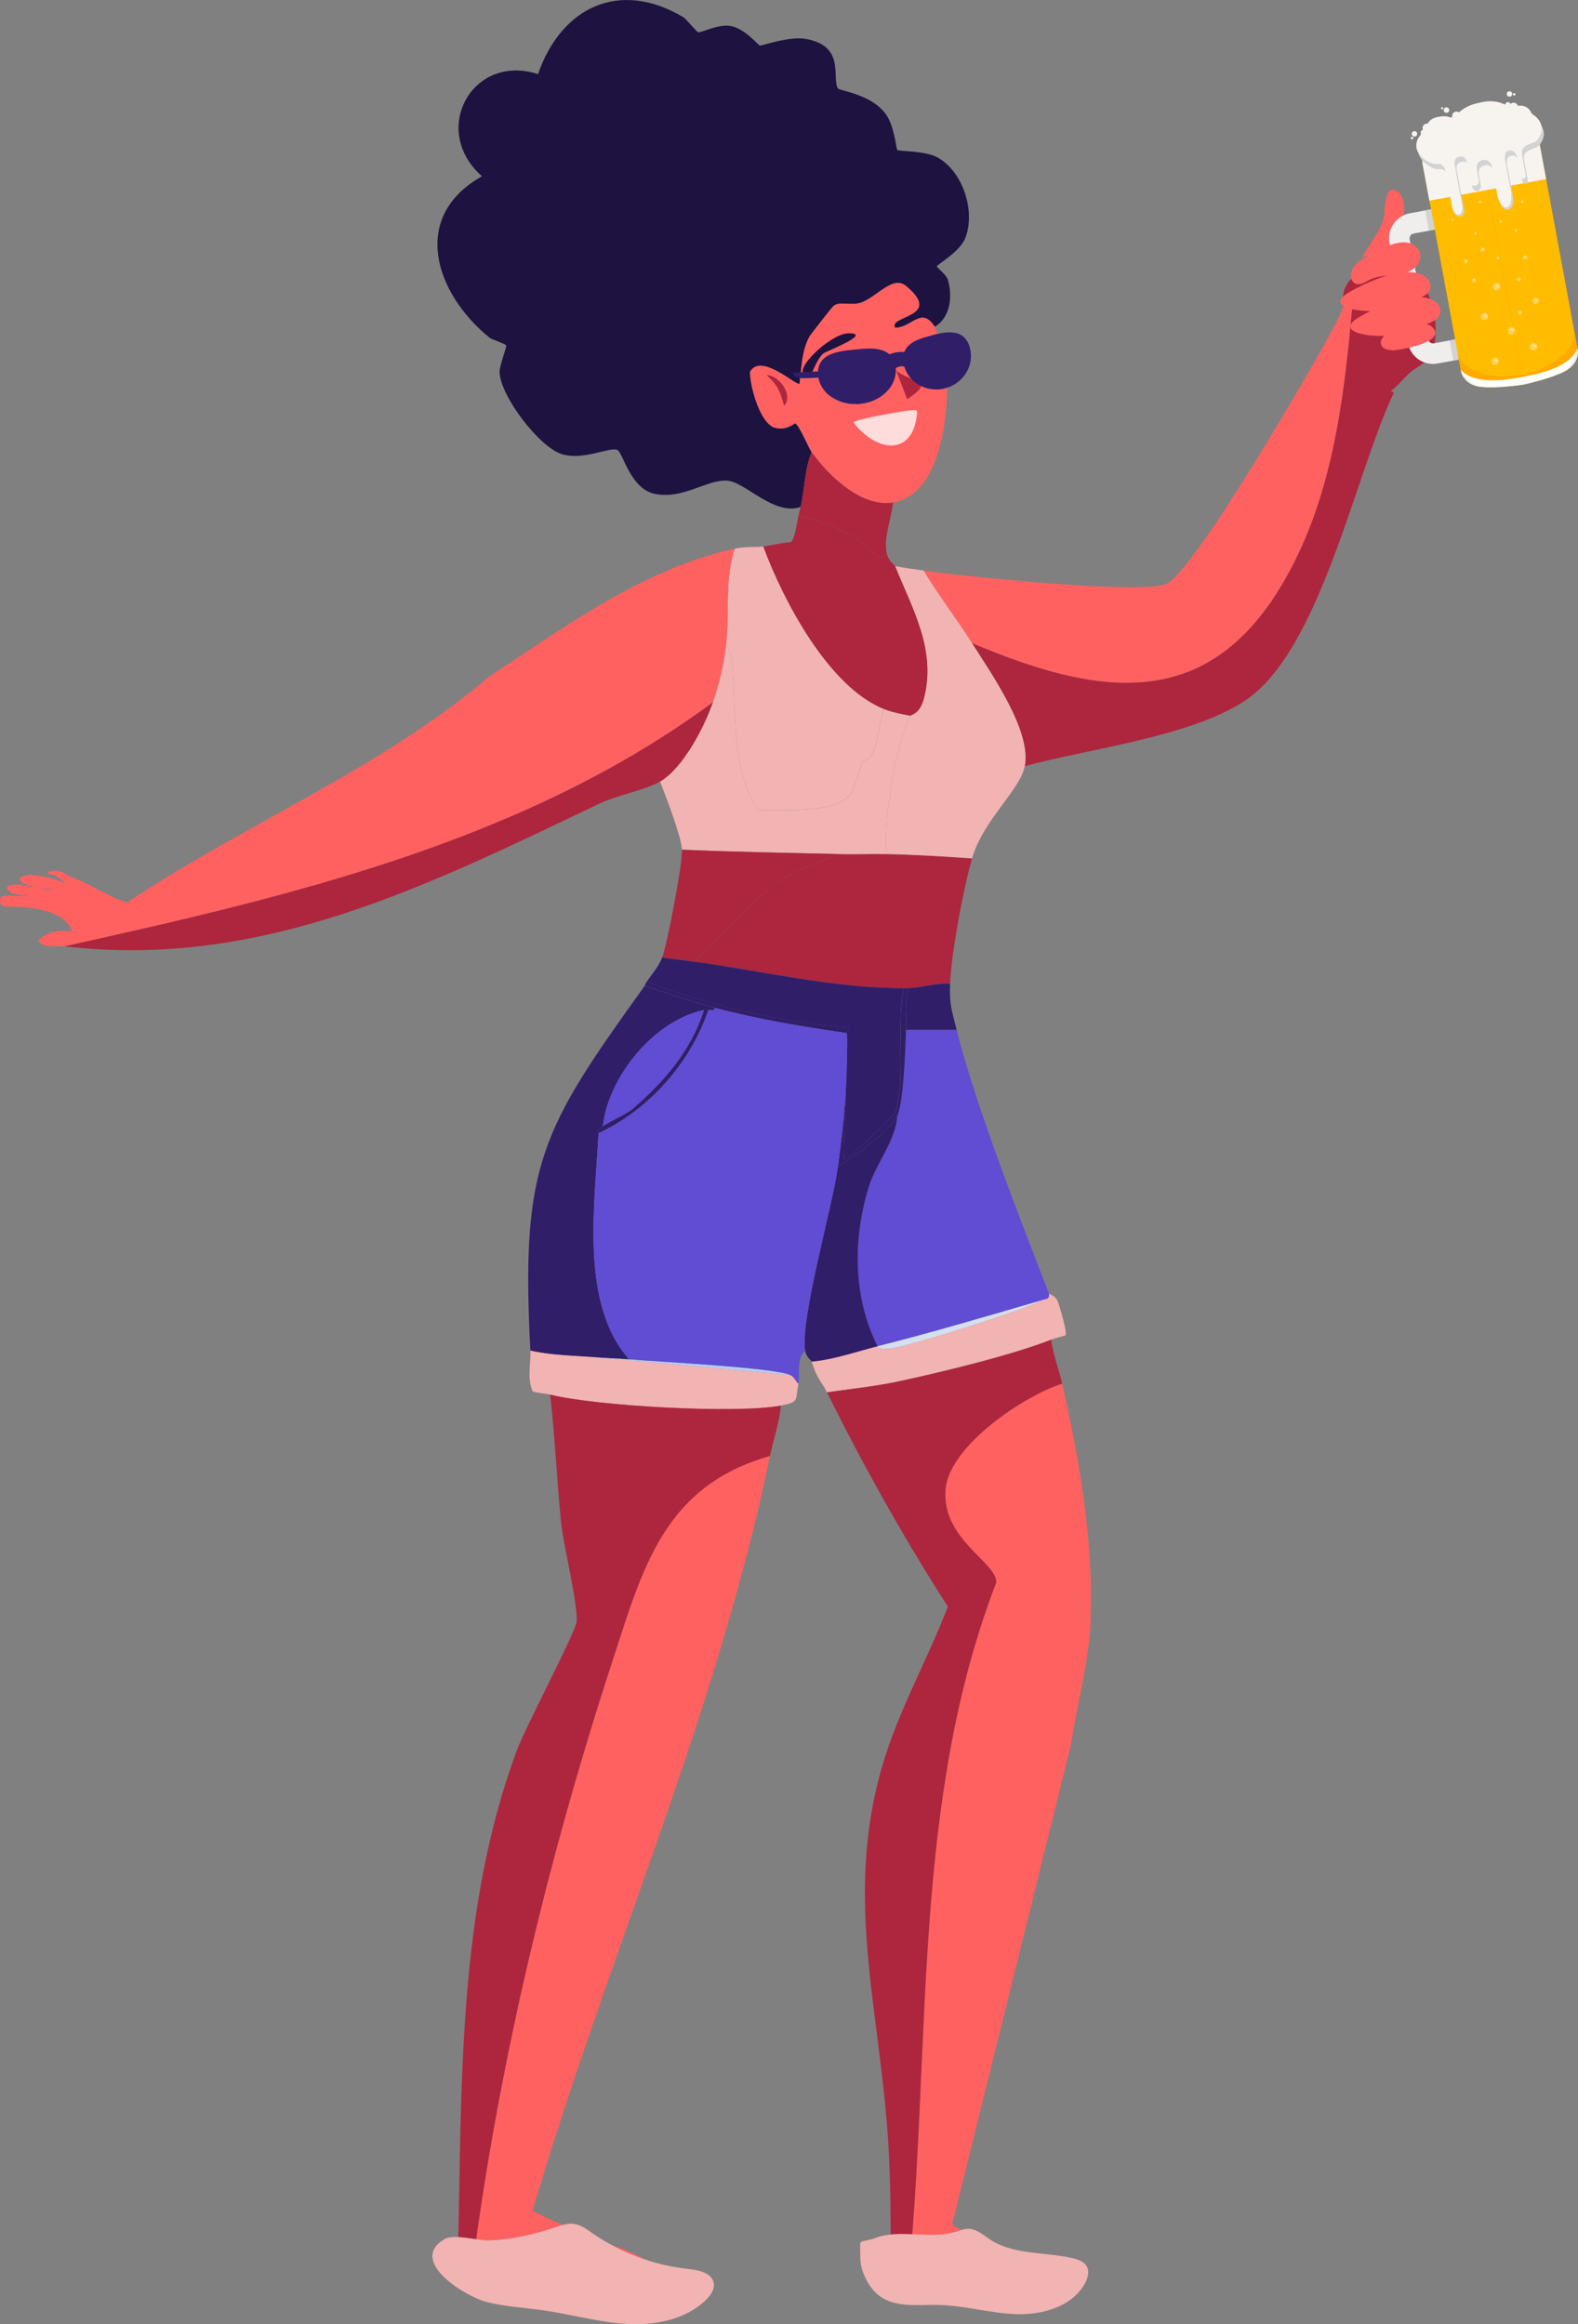 <?xml version="1.0" encoding="UTF-8"?>
<svg id="Layer_2" data-name="Layer 2" xmlns="http://www.w3.org/2000/svg" viewBox="0 0 323.22 476.07">
  <rect x="0" y="0" width="323.22" height="476.07" fill="#808080" stroke="none"/>
  <defs>
    <style>
      .cls-1 {
        fill: none;
      }

      .cls-2 {
        fill: #fa0;
      }

      .cls-3 {
        fill: #614cd4;
      }

      .cls-4 {
        fill: #1e1240;
      }

      .cls-5, .cls-6 {
        fill: #fff;
      }

      .cls-5, .cls-7 {
        opacity: .3;
      }

      .cls-8 {
        fill: #ffdcdc;
      }

      .cls-9 {
        fill: #d4dff0;
      }

      .cls-10, .cls-11, .cls-7 {
        fill: #f7f4f0;
      }

      .cls-12 {
        fill: #efeeed;
      }

      .cls-13 {
        fill: #2a0114;
      }

      .cls-14 {
        fill: #ff6161;
      }

      .cls-15 {
        fill: #ff6161;
      }

      .cls-16 {
        fill: #ffbc00;
      }

      .cls-17 {
        fill: #ffbc00;
      }

      .cls-18 {
        fill: #311e69;
      }

      .cls-19 {
        fill: #f2b3b3;
      }

      .cls-20 {
        fill: #f2b3b3;
      }

      .cls-11 {
        opacity: .75;
      }

      .cls-21 {
        fill: #b7cdf0;
      }

      .cls-22 {
        fill: #d3d3d3;
      }

      .cls-23 {
        fill: #ad263d;
      }

      .cls-24 {
        fill: #ad263d;
      }
    </style>
  </defs>
  <g id="Layer_1-2" data-name="Layer 1">
    <g>
      <path class="cls-15" d="M278.9,52.82l2.91-4.7c.67-1.08,1.35-2.2,1.61-3.45.15-.75.14-1.53.23-2.3.07-.64.21-1.27.35-1.9.14-.64.38-1.39,1.01-1.57.3-.08.62-.01.9.12,1.33.63,1.7,2.35,1.7,3.82,0,2.52-.64,5.04-1.83,7.27"/>
      <path class="cls-24" d="M289.76,75.59c1.09-.73,2.31-1.36,3.08-2.42.68-.93.94-2.09,1.08-3.23.58-4.6-.64-9.39-3.33-13.16-.6-.84-1.29-1.65-2.18-2.17-2.13-1.24-4.82-.57-7.16.21-2.06.69-4.25,1.57-5.38,3.43-1.35,2.22-.72,5.07-.05,7.58.72,2.7,1.43,5.41,2.15,8.11.44,1.66.9,3.36,1.91,4.75,3.89,5.34,6.6-.92,9.88-3.11Z"/>
      <g>
        <path class="cls-4" d="M191.45,66.93c-2.74-4.22-4.59.14-8.1.23-1.54-2.58,9.96-2.09,2.25-8.55-2.74-2.3-5.86,2.19-9.23,3.38-2.1.74-4.28-.36-5.63.68-.32.24-4.76,5.95-4.95,6.3-1.63,3.03-1.58,6.4-2.03,9.68-.86.31-7.91-6.41-10.13-2.48-.06,2.91,2.08,10.76,5.18,11.48,2.42.56,3.83-.92,4.05-.9.73.07,2.75,4.99,3.38,5.85-1.45,3.58-1.4,7.55-2.25,11.25-5.53,1.86-11.34-5.18-15.08-5.4-4.17-.25-9.05,3.94-14.85,2.7-5.02-1.08-6.48-8.57-7.65-9-1.67-.62-6.82,2.2-11.25.9-4.66-1.37-12.76-12-12.83-16.88-.02-1.25,1.48-5.08,1.35-5.4-.15-.36-2.92-1.21-3.38-1.58-11.24-9.1-16.35-24.78-1.58-33.08-10.71-9.46-1.98-25.29,11.48-20.93,4.78-13.73,16.63-19.42,29.7-11.7.71.42,2.78,3.1,3.15,3.15.51.07,3.92-1.61,6.3-1.35,3.07.33,5.92,3.99,6.3,4.05.48.07,5.98-1.98,9.45-1.35,8.14,1.48,5.21,7.95,6.53,10.13.3.5,6.95,1.15,9.9,5.4,1.66,2.39,2.03,6.89,2.25,7.2.25.35,5.72.09,8.33,1.58,5.18,2.96,7.71,10.96,5.63,16.43-1.1,2.89-5.81,5.44-5.85,5.85-.02.18,1.96,1.75,2.25,2.7,1.02,3.38.55,7.8-2.7,9.68Z"/>
        <g>
          <path class="cls-15" d="M276.96,63.33c-1.8,19.53-4.21,39.35-14.4,56.48-15.8,26.56-38.33,22.52-63.46,11.93-3.17-5.03-6.87-9.73-9.9-14.85,7.55,1.07,44.86,4.99,49.73,2.7,5.83-2.74,30.17-44.8,34.43-52.88,1.08-2.05,2.09-4.28,2.7-6.53.24,1,.63,2.12.9,3.15Z"/>
          <path class="cls-24" d="M285.51,80.43c-7.83,16.29-14.99,52.67-30.38,63.01-11.16,7.5-32.21,9.92-45.23,13.5,1.44-7.21-6.96-19.1-10.8-25.2,25.12,10.6,47.66,14.64,63.46-11.93,10.19-17.14,12.6-36.95,14.4-56.48,1.28,4.87,3.73,14.93,8.55,17.1Z"/>
          <path class="cls-23" d="M181.55,174.95c5.78.12,11.78.48,17.55.9-1.75,6.01-4.26,19.49-4.5,25.65-2.79-.2-5.84.83-8.55.9-.27,0-.61,0-.9,0-14.24.05-28.74-3.46-42.76-5.4,5.36-5.34,11.89-13.11,18.23-17.1,3.71-2.34,7.47-3.4,11.48-4.95,3.14.07,6.34-.06,9.45,0Z"/>
          <path class="cls-19" d="M156.35,111.94c4.05,10.98,13.38,28.81,24.75,33.3-1.1,2.76-1.1,6.06-2.25,8.78-.62,1.48-1.95,1.65-2.25,2.25-1.03,2.08-1.22,5.29-2.93,6.98-3.39,3.35-13.99,2.62-18.45,2.7-5.35-8.54-4.48-19.31-5.18-29.03-.07-1.02-.32-4.19-1.35-4.73.79-6.69-.34-13.41,1.8-19.8,2.48-.54,4.25-.21,5.85-.45Z"/>
          <path class="cls-19" d="M189.2,116.89c3.04,5.12,6.73,9.82,9.9,14.85,3.85,6.11,12.24,17.99,10.8,25.2-.99,4.99-8.48,10.92-10.8,18.9-5.77-.42-11.78-.78-17.55-.9-.33-4.19.23-9.13.9-13.28.72-4.47,2.12-11.26,4.05-15.08.11-.21,1.87-.32,2.7-3.38,2.7-10.01-2.35-18.53-5.85-27.23,1.94.36,3.9.62,5.85.9Z"/>
          <path class="cls-19" d="M181.1,145.24c1.68.66,3.62,1.04,5.4,1.35-1.93,3.82-3.33,10.6-4.05,15.08-.67,4.15-1.23,9.09-.9,13.28-3.12-.06-6.31.07-9.45,0-10.8-.25-21.62-.44-32.4-.9-.19-2.81-3.3-10.93-4.5-13.95,4.71-2.74,9.06-11.17,10.8-16.2,1.31-3.78,2.23-7.73,2.7-11.7,1.03.53,1.28,3.71,1.35,4.73.69,9.72-.18,20.49,5.18,29.03,4.47-.08,15.06.65,18.45-2.7,1.71-1.69,1.9-4.9,2.93-6.98.3-.6,1.63-.77,2.25-2.25,1.15-2.72,1.15-6.02,2.25-8.78Z"/>
          <path class="cls-23" d="M181.55,112.84c.28,2.21,1.6,2.64,1.8,3.15,3.5,8.7,8.55,17.22,5.85,27.23-.83,3.06-2.59,3.16-2.7,3.38-1.79-.31-3.72-.69-5.4-1.35-11.37-4.5-20.71-22.33-24.75-33.3,1.85-.28,3.74-.75,5.63-.9.88-.6,1.24-4.15,1.58-5.4,3.67.84,7.75,2.2,11.03,4.05,2.17,1.23,6.57,7.07,6.98,3.15Z"/>
          <path class="cls-23" d="M172.1,174.95c-4.01,1.55-7.77,2.61-11.48,4.95-6.33,4-12.87,11.77-18.23,17.1-2.25-.31-4.51-.53-6.75-.9,1.04-2.7,4.23-19.47,4.05-22.05,10.79.46,21.61.65,32.4.9Z"/>
          <path class="cls-24" d="M182.9,102.94c-.28,3.31-1.78,6.48-1.35,9.9-.4,3.92-4.8-1.92-6.98-3.15-3.28-1.85-7.35-3.21-11.03-4.05.15-.56.32-1.24.45-1.8.85-3.71.8-7.67,2.25-11.25,3.48,4.8,10.09,11.34,16.65,10.35Z"/>
          <g>
            <path class="cls-15" d="M150.5,112.39c-2.14,6.39-1.01,13.11-1.8,19.8-.47,3.97-1.39,7.92-2.7,11.7-38.6,28.51-86.59,39.74-132.77,49.96-1.88-.22-4.01.58-5.4-1.13,1.78-2.07,4.49-2.15,6.98-2.03-1.92-4.64-9.5-5.04-13.95-4.95-.69-1.09,1.21-1.79,1.58-2.25l7.65.23-6.75-1.13c.23-.21.27-.5.9-.9,6.86,1.27,15.42.3,2.25-.68,2.4-.97,4.97-.39,7.43.23l-2.93-2.25c4.67-.11,10.48,4.61,15.08,5.85,24.33-16.23,51.89-27.31,74.26-46.36,15.74-10.26,31.43-21.99,50.18-26.1Z"/>
            <path class="cls-24" d="M145.99,143.89c-1.74,5.04-6.09,13.47-10.8,16.2-3.02,1.75-8.83,2.81-12.38,4.5-34.74,16.57-69.09,34.03-109.59,29.25,46.18-10.22,94.16-21.44,132.77-49.96Z"/>
          </g>
          <g>
            <path class="cls-15" d="M191.45,66.93c.5.78,1.1,3.84,1.35,4.95-2.21-1.47-7.37-1.26-7.2,2.03,3.68-1.41,4.26-2.16,8.1-.23,1.07,8.16-.21,27.65-10.8,29.25-6.56.99-13.17-5.55-16.65-10.35-.63-.86-2.64-5.78-3.38-5.85-.22-.02-1.63,1.46-4.05.9-3.09-.72-5.23-8.56-5.18-11.48,2.21-3.93,9.27,2.78,10.13,2.48.44-3.28.39-6.65,2.03-9.68.19-.35,4.63-6.06,4.95-6.3,1.35-1.04,3.53.07,5.63-.68,3.36-1.19,6.49-5.67,9.23-3.38,7.71,6.46-3.79,5.97-2.25,8.55,3.51-.08,5.36-4.44,8.1-.23Z"/>
            <g>
              <path class="cls-24" d="M192.8,71.88c.02.1.85,1.39.9,1.8-3.84-1.94-4.42-1.19-8.1.23-.17-3.29,4.99-3.49,7.2-2.03Z"/>
              <path class="cls-8" d="M186.73,84.03c.42.04.86-.17,1.13.23-.58,9.43-8.42,8.43-13.05,2.25.08-.6,11.32-2.53,11.93-2.48Z"/>
              <path class="cls-4" d="M173.67,68.28c5.43-.13-4.59,3.76-4.95,4.05-1.63,1.31-2.53,5.06-3.15,4.95-4.35-.74,4.5-8.91,8.1-9Z"/>
              <path class="cls-13" d="M176.82,75.93c1.6.02,3.75,1.13,1.8,1.8-1,.34-2.07-.76-3.15-.45-2.45.7-3.39,3.65-6.08,3.38-1.2-1.85,6.08-4.75,7.43-4.73Z"/>
              <path class="cls-24" d="M183.57,75.93c3.32,2.57,8.34,1.77,2.25,5.85l-2.25-5.85Z"/>
              <path class="cls-24" d="M157.02,76.83c2.67.05,5.54,4.18,3.6,6.3-.92-3.16-1.2-4.05-3.6-6.3Z"/>
            </g>
          </g>
        </g>
        <g>
          <path class="cls-3" d="M195.95,210.95c3.89,15.59,12.94,38.57,18.9,54.01.27,1.36-.98,1.11-1.35,1.35-11.24,3.26-22.39,6.59-33.75,9.45-5.05-10.07-5.08-21.98-1.8-32.63,1.5-4.86,5.6-9.56,5.85-14.63,1.33-2.82,1.63-13.72,1.8-17.55h10.35Z"/>
          <path class="cls-18" d="M146.44,206.45c-.03.69-.83.44-1.35.45-.17,0,.06-.2-.9,0-10.16,2.07-19.64,13.67-20.7,23.85-.36.36-1.17.39-.9,1.35-.7,14.26-3.92,34.97,6.3,46.36-2.37-.2-4.82-.27-7.2-.45-4.34-.33-8.79-.38-13.05-1.35-2.05-38.36,2.41-45.47,23.4-74.71,4.75,1.53,9.58,3.21,14.4,4.5Z"/>
          <path class="cls-18" d="M142.39,197c14.01,1.94,28.51,5.45,42.76,5.4-1.69,6.86.48,19.28-1.8,25.43-.3.81-10.01,10.12-10.58,9.68l.9-27c-14.11-1.2-27.98-4.4-41.18-9.45,1.11-1.61,2.44-3.09,3.15-4.95,2.24.37,4.51.59,6.75.9Z"/>
          <path class="cls-19" d="M121.69,278.01l40.06,3.6c1,.37,1.11,1.27,1.8,1.8-.67,3.5.21,3.78-3.6,4.5-9.09,1.72-38.01.09-47.26-2.25-.75-.19-3.32-.4-3.6-.68-1.18-2.69-.32-5.91-.45-8.33,4.26.98,8.71,1.02,13.05,1.35Z"/>
          <path class="cls-19" d="M215.3,274.41c-8.06,3.18-22.57,6.68-31.28,8.55-4.79,1.03-9.78,1.51-14.63,2.25-1.2-2.42-1.95-2.53-3.15-6.3,4.65-.44,9.03-2.02,13.5-3.15.27.74,1.82.49,2.48.45,3.48-.19,28.87-8.35,31.28-9.9.37-.24,1.62.01,1.35-1.35.04.11,1.37.46,1.8,1.58.4,1.04,2.03,6.46,1.58,6.98-.98.34-1.95.52-2.93.9Z"/>
          <path class="cls-18" d="M185.15,202.4c.29,0,.63,0,.9,0-.89,2.77-.33,5.74-.45,8.55-.17,3.84-.47,14.73-1.8,17.55s-9.19,8.89-12.15,10.35c1.24-9.02,2.08-18.1,1.8-27.23-9.16-1.35-18.08-2.79-27-5.18-4.82-1.29-9.65-2.97-14.4-4.5.03-.04.07-.36.45-.9,13.2,5.05,27.07,8.25,41.18,9.45l-.9,27c.56.44,10.28-8.87,10.58-9.68,2.29-6.15.11-18.57,1.8-25.43Z"/>
          <path class="cls-18" d="M194.6,201.5c-.17,4.32.39,5.59,1.35,9.45h-10.35c.12-2.81-.44-5.78.45-8.55,2.71-.07,5.76-1.1,8.55-.9Z"/>
          <path class="cls-18" d="M179.75,275.76c-4.47,1.13-8.85,2.71-13.5,3.15-.04-.13-1.19-1.12-1.35-2.25-.97-6.85,5.58-29.29,6.75-37.81,2.96-1.46,10.85-7.58,12.15-10.35-.25,5.06-4.35,9.77-5.85,14.63-3.28,10.65-3.25,22.56,1.8,32.63Z"/>
          <path class="cls-9" d="M213.5,266.31c-2.4,1.55-27.8,9.71-31.28,9.9-.65.04-2.21.29-2.48-.45,11.36-2.86,22.52-6.19,33.75-9.45Z"/>
          <path class="cls-3" d="M171.65,238.85c-1.17,8.52-7.72,30.96-6.75,37.81-1.85,1.75-.97,4.79-1.35,6.75-.69-.53-.8-1.43-1.8-1.8-4.19-1.54-26.67-2.62-32.85-3.15-10.22-11.39-7-32.09-6.3-46.36,10.42-4.84,18.77-14.37,22.5-25.2.52,0,1.32.24,1.35-.45,8.92,2.38,17.85,3.83,27,5.18.28,9.13-.56,18.21-1.8,27.23Z"/>
          <path class="cls-3" d="M144.19,206.9c-2.58,8.24-8.19,14.75-14.63,20.25-1.4,1.2-5.34,2.87-6.08,3.6,1.06-10.18,10.54-21.78,20.7-23.85Z"/>
          <path class="cls-21" d="M128.89,278.46c6.18.53,28.67,1.61,32.85,3.15l-40.06-3.6c2.38.18,4.83.25,7.2.45Z"/>
          <path class="cls-18" d="M145.09,206.9c-3.73,10.83-12.08,20.36-22.5,25.2-.27-.96.54-.99.9-1.35.73-.73,4.67-2.4,6.08-3.6,6.44-5.51,12.05-12.01,14.63-20.25.96-.2.73,0,.9,0Z"/>
        </g>
      </g>
      <g>
        <path class="cls-15" d="M217.55,283.41c3.41,14.73,6.39,32.12,5.85,47.26-5.24-8.65-4.46-1.46,0,1.8-.47,8.4-2.8,16.7-4.05,24.98l-24.3,98.11c.22.77,6.43,3.26,7.65,3.83.79,7.3-7.7,4.63-12.15,5.4-.58-.15-4.12-.3-4.28-.45,4.41-46.79.66-95.69,17.78-140.19.22-4.1-11.51-8.97-10.35-19.35.98-8.77,15.97-18.88,23.85-21.38Z"/>
        <path class="cls-14" d="M217.1,467.04c-8.79,1.13-18.01-.04-26.55-2.25,4.45-.77,12.94,1.9,12.15-5.4,2.29,1.07,14.6,5.35,14.4,7.65Z"/>
        <path class="cls-15" d="M223.41,330.67c-.02.59.03,1.21,0,1.8-4.46-3.26-5.24-10.45,0-1.8Z"/>
        <path class="cls-14" d="M131.59,462.54c.82.52,2.7,1.7,2.93,2.7-8.07.31-16.06-.32-24.08-.9,4.8-1.18,11.31,1.15,12.6-5.4,2.48,1.1,6.3,2.19,8.55,3.6Z"/>
        <g>
          <path class="cls-24" d="M182.45,463.21c0-7.79-.01-15.63-.45-23.4-1.54-27.38-9.22-50.6-1.35-77.86,3.28-11.38,9.28-21.86,13.5-32.85-9.08-14.17-17.28-28.81-24.75-43.88,4.84-.74,9.83-1.22,14.63-2.25,8.7-1.87,23.22-5.37,31.28-8.55.4,3.07,1.56,6.01,2.25,9-7.88,2.5-22.87,12.6-23.85,21.38-1.16,10.38,10.58,15.26,10.35,19.35-17.12,44.5-13.37,93.4-17.78,140.19.16.15,3.69.3,4.28.45"/>
          <path class="cls-24" d="M93.79,462.31c.86-34.85-.19-70.97,12.15-103.96,1.77-4.72,11.87-23.85,12.15-26.1.4-3.24-2.69-15.82-3.15-20.25-.9-8.76-1.24-17.59-2.25-26.33,9.24,2.34,38.17,3.97,47.26,2.25-.3,3.52-1.55,6.94-2.25,10.35-21.9,6.18-26.15,23.39-32.4,42.53-12.82,39.24-22.98,81.46-28.35,122.42"/>
          <g>
            <path class="cls-15" d="M157.7,298.26c-10.92,53.07-33.39,102.73-48.61,154.6,4.48,2.38,9.32,4.02,13.95,6.08-1.29,6.55-7.8,4.22-12.6,5.4-1.88-.14-13.22-.31-13.5-1.13,5.37-40.96,15.53-83.18,28.35-122.42,6.25-19.14,10.51-36.35,32.4-42.53Z"/>
            <path class="cls-15" d="M144.42,333.37c1.74,1.39-3.15,9.99-4.05,9.45l4.05-9.45Z"/>
          </g>
        </g>
      </g>
      <path class="cls-20" d="M113.69,456.25c1.25-.42,2.55-.9,3.86-.72,1.4.18,2.58,1.07,3.74,1.88,5.81,4.04,12.64,6.59,19.67,7.35,2.15.23,4.88.79,5.24,2.92.21,1.27-.63,2.47-1.55,3.37-4.14,4.08-10.37,5.3-16.17,4.98s-11.44-1.97-17.19-2.79c-3.86-.55-7.79-.74-11.58-1.7-4.42-1.12-16.25-8.4-8.66-12.89,1.93-1.14,6.89.34,9.07.27,4.57-.15,9.26-1.22,13.58-2.67Z"/>
      <path class="cls-20" d="M195.79,457.15c.83-.26,1.66-.61,2.54-.61,1.7,0,3.09,1.29,4.51,2.22,4.89,3.19,11.26,2.48,16.94,3.81,1.08.25,2.24.66,2.8,1.62.63,1.1.24,2.5-.38,3.6-2.65,4.69-8.66,6.41-14.04,6.23s-10.65-1.79-16.03-1.89c-4.16-.08-8.79.63-12.09-1.91-2.1-1.62-3.83-5.02-3.82-7.69.01-4.66-.66-2.74,3.23-4.16,5.02-1.84,11.18.4,16.34-1.24Z"/>
      <g>
        <path class="cls-18" d="M170.49,81.44c-1.71-1.1-2.75-2.73-2.93-4.57-.14-1.37.18-3.22,2.5-4.26,1.34-.6,3.05-.81,5-1.01,1.94-.19,3.66-.33,5.1,0,2.48.56,3.16,2.31,3.3,3.68.19,1.84-.51,3.64-1.96,5.06-1.36,1.34-3.25,2.19-5.31,2.39-.32.03-.65.05-.97.05-1.72,0-3.36-.46-4.71-1.34Z"/>
        <path class="cls-18" d="M185.16,74.85c-.63-2.36.44-3.74,1.45-4.48,1.07-.79,2.52-1.22,4.15-1.65,2.53-.67,6.76-1.8,7.91,2.55.46,1.74.18,3.56-.79,5.13-.95,1.54-2.46,2.65-4.25,3.13-.63.17-1.25.25-1.87.25-3.05,0-5.81-1.95-6.6-4.91Z"/>
        <path class="cls-18" d="M183.11,75.68c1.26-1.01,2.15-.55,2.16-.54l2.03-2.46c-1.17-.63-4.08-1.25-6.77.91l2.58,2.09Z"/>
      </g>
      <path class="cls-18" d="M168.56,76.02c-2.06.1-4.12.2-6.18.32.14.94,1.39,1.16,2.34,1.14,1.09-.03,2.18-.08,3.27-.16.4-.03.86-.1,1.05-.44s-.31-.88-.56-.57"/>
      <g>
        <path class="cls-12" d="M284.6,49.76l3.8,20.53c.52,2.82,3.25,4.7,6.07,4.17l7.29-1.35c2.82-.52,4.7-3.25,4.17-6.07l-3.8-20.53c-.52-2.82-3.25-4.7-6.07-4.17l-7.29,1.35c-2.82.52-4.7,3.25-4.17,6.07ZM288.74,49c-.1-.54.26-1.06.8-1.16l7.29-1.35c.54-.1,1.06.26,1.16.8l3.8,20.53c.1.54-.26,1.06-.8,1.16l-7.29,1.35c-.54.1-1.06-.26-1.16-.8l-3.8-20.53Z"/>
        <rect class="cls-22" x="292.28" y="42.89" width="1.99" height="4.21" transform="translate(-3.29 54.19) rotate(-10.5)"/>
        <rect class="cls-22" x="297.28" y="69.52" width="1.99" height="4.22" transform="translate(-8.06 55.54) rotate(-10.5)"/>
        <path class="cls-16" d="M303.05,29.73l-10.55,1.96s-1.23-.04-1.13,1.74l7.92,42.76s.57,2.64,3.97,3.04c3.4.4,8.88-.47,8.88-.47l-9.08-49.02Z"/>
        <path class="cls-17" d="M303.04,29.73l10.55-1.96s1.14-.48,1.68,1.22l7.92,42.76s.42,2.67-2.62,4.26c-3.04,1.59-8.46,2.74-8.46,2.74l-9.08-49.02Z"/>
        <path class="cls-2" d="M322.36,67.27l.83,4.49s.42,2.67-2.62,4.26c-3.04,1.59-8.46,2.74-8.46,2.74l-.38-2.04c5.47-1.01,11.48-4.82,10.62-9.45Z"/>
        <path class="cls-2" d="M298.45,71.7l.83,4.49s.57,2.64,3.97,3.04c3.4.4,8.88-.47,8.88-.47l-.38-2.04c-5.98,1.11-12.42-.24-13.3-5.02Z"/>
        <path class="cls-6" d="M299.21,75.78l.08.41s.57,2.64,3.97,3.04c3.4.4,8.88-.47,8.88-.47l-.29-1.54c-4.38.81-9.92,1.45-12.64-1.43Z"/>
        <path class="cls-10" d="M292.49,31.68l10.54-1.95h.01s10.54-1.96,10.54-1.96c0,0,1.14-.48,1.68,1.22l1.42,7.69-11.95,2.21h-.01s-11.95,2.22-11.95,2.22l-1.42-7.69c-.1-1.78,1.13-1.74,1.13-1.74Z"/>
        <path class="cls-12" d="M323.13,71.41l.06.34s.38,2.44-2.25,4.05c1.12-1.28,1.92-2.8,2.18-4.39Z"/>
        <path class="cls-12" d="M299.23,75.84l.06.34s.52,2.42,3.55,2.97c-1.5-.8-2.79-1.93-3.61-3.32Z"/>
        <path class="cls-6" d="M312.12,78.76l-.29-1.54c4.38-.81,9.78-2.2,11.28-5.87v.07c-.26,1.59-1.06,3.11-2.17,4.39-.12.07-.24.14-.37.21-3.04,1.59-8.46,2.74-8.46,2.74Z"/>
        <path class="cls-22" d="M291.17,29.02c.29-.43.85-1.17,1.41-1.28,0,0-.28-2.24,2.41-2.74s3.04.65,3.04.65c0,0,.97-2.2,4.18-3.24.4-.13.85-.21,1.31-.33,4.07-1.04,6.2,1.1,6.22,1.13,0,0,0,0,0,0,.03-.01,3.26-1.74,4.44,1.15,0,0,3.71,1.98,1.15,5.36-.72.95-3.59.69-3.14,3.11l.74,4.01s.13.69-.38.78-.71-.49-.71-.49l-.76-4.11s-.29-1.36-1.62-1.11-.59,2.74-.59,2.74l1.03,5.58s.4,2.42-.97,2.67-1.82-1.98-1.82-1.98l-1.07-5.78s-.43-1.57-1.9-1.3c-.02,0-.05.01-.07.02-.83.18-1.09.8-1.16,1.26-.04.24-.03.49.02.73l.41,2.2s0,.93-.74,1.07-1-.68-1-.68l-.8-4.33s-.19-1.2-1.42-.97-1.03,1.5-1.03,1.5l1.57,8.47s.17.99-.83,1.18-1.22-.8-1.22-.8l-1.36-7.36c-.07-.4-.25-.79-.53-1.08-.25-.26-.61-.48-1.06-.4-.29.05-.61.02-.93-.06-1.1-.27-4.96-2.37-2.85-5.55Z"/>
        <path class="cls-10" d="M290.74,27.96c.29-.43.85-1.17,1.41-1.28,0,0-.28-2.24,2.41-2.74s3.04.65,3.04.65c0,0,.97-2.2,4.18-3.24.4-.13.85-.21,1.31-.33,4.07-1.04,6.2,1.1,6.22,1.13,0,0,0,0,0,0,.03-.01,3.26-1.74,4.44,1.15,0,0,3.71,1.98,1.15,5.36-.72.95-3.59.69-3.14,3.11l.74,4.01s.13.69-.38.78-.71-.49-.71-.49l-.76-4.11s-.29-1.36-1.62-1.11-.59,2.74-.59,2.74l1.03,5.58s.51,3.05-.86,3.31-1.93-2.62-1.93-2.62l-1.07-5.78s-.43-1.57-1.9-1.3c-.02,0-.05.01-.07.02-.83.18-1.09.8-1.16,1.26-.04.24-.03.49.02.73l.41,2.2s0,.93-.74,1.07-1-.68-1-.68l-.8-4.33s-.19-1.2-1.42-.97-1.03,1.5-1.03,1.5l1.57,8.47s.27,1.69-.73,1.88-1.32-1.5-1.32-1.5l-1.36-7.36c-.07-.4-.25-.79-.53-1.08-.25-.26-.61-.48-1.06-.4-.29.05-.61.02-.93-.06-1.1-.27-4.96-2.37-2.85-5.55Z"/>
        <g>
          <circle class="cls-5" cx="314.53" cy="61.63" r=".65"/>
          <path class="cls-5" d="M315.06,61.45c.03.16-.08.31-.24.34s-.31-.08-.34-.24.08-.31.24-.34.31.08.34.24Z"/>
          <path class="cls-5" d="M314.65,61.36c.02.09-.04.18-.14.2s-.18-.04-.2-.14.04-.18.14-.2.18.04.2.14Z"/>
          <path class="cls-5" d="M314.44,61.96c.01.06-.03.12-.09.13s-.12-.03-.13-.09.03-.12.09-.13.12.03.13.09Z"/>
        </g>
        <g>
          <circle class="cls-5" cx="312.4" cy="52.72" r=".43"/>
          <path class="cls-5" d="M312.75,52.6c.02.11-.05.21-.16.23s-.21-.05-.23-.16.05-.21.16-.23.21.05.23.16Z"/>
          <path class="cls-5" d="M312.48,52.55c.01.06-.03.12-.09.13s-.12-.03-.13-.09.03-.12.09-.13.12.03.13.09Z"/>
          <path class="cls-5" d="M312.34,52.94s-.02.08-.06.09-.08-.02-.09-.06.02-.08.06-.09.08.02.09.06Z"/>
        </g>
        <g>
          <circle class="cls-5" cx="306.55" cy="58.72" r=".77"/>
          <path class="cls-5" d="M307.18,58.5c.04.19-.09.37-.28.41s-.37-.09-.41-.28.09-.37.28-.41.37.09.41.28Z"/>
          <path class="cls-5" d="M306.69,58.41c.02.11-.05.22-.16.24s-.22-.05-.24-.16.05-.22.16-.24.22.05.24.16Z"/>
          <path class="cls-5" d="M306.44,59.11c.01.07-.04.15-.11.16s-.15-.04-.16-.11.04-.15.11-.16.15.04.16.11Z"/>
        </g>
        <g>
          <path class="cls-5" d="M307.11,52.81c.03.16-.08.31-.23.34s-.31-.08-.34-.23.08-.31.23-.34.31.08.34.23Z"/>
          <path class="cls-5" d="M307.06,52.78c.01.07-.03.14-.11.15s-.14-.03-.15-.11.03-.14.11-.15.14.03.15.11Z"/>
          <path class="cls-5" d="M306.88,52.74s-.02.08-.06.09-.08-.02-.09-.06.02-.08.06-.09.08.02.09.06Z"/>
          <path class="cls-5" d="M306.79,53.01s-.01.06-.04.06-.06-.01-.06-.04.01-.06.04-.06.06.01.06.04Z"/>
        </g>
        <g>
          <circle class="cls-5" cx="304.05" cy="64.83" r=".77"/>
          <path class="cls-5" d="M304.67,64.62c.04.19-.09.37-.28.41s-.37-.09-.41-.28.09-.37.28-.41.37.09.41.28Z"/>
          <path class="cls-5" d="M304.19,64.52c.02.11-.05.22-.16.24s-.22-.05-.24-.16.05-.22.16-.24.22.05.24.16Z"/>
          <path class="cls-5" d="M303.94,65.23c.01.07-.04.15-.11.16s-.15-.04-.16-.11.04-.15.11-.16.15.04.16.11Z"/>
        </g>
        <g>
          <path class="cls-5" d="M310.34,67.61c.08.42-.2.82-.61.89s-.82-.2-.89-.61.2-.82.61-.89.82.2.89.61Z"/>
          <path class="cls-5" d="M310.21,67.53c.04.19-.09.37-.28.41s-.37-.09-.41-.28.09-.37.28-.41.37.09.41.28Z"/>
          <path class="cls-5" d="M309.73,67.44c.02.11-.05.22-.16.24s-.22-.05-.24-.16.05-.22.16-.24.22.05.24.16Z"/>
          <path class="cls-5" d="M309.48,68.14c.01.07-.04.15-.11.16s-.15-.04-.16-.11.04-.15.11-.16.15.04.16.11Z"/>
        </g>
        <g>
          <path class="cls-5" d="M300.65,53.48c.04.23-.11.46-.34.5s-.46-.11-.5-.34.11-.46.34-.5.46.11.5.34Z"/>
          <path class="cls-5" d="M300.58,53.44c.02.11-.05.21-.16.23s-.21-.05-.23-.16.05-.21.16-.23.21.05.23.16Z"/>
          <path class="cls-5" d="M300.31,53.39c.01.06-.03.12-.09.13s-.12-.03-.13-.09.03-.12.09-.13.12.03.13.09Z"/>
          <path class="cls-5" d="M300.17,53.78s-.02.08-.06.09-.08-.02-.09-.06.02-.08.06-.09.08.02.09.06Z"/>
        </g>
        <g>
          <path class="cls-5" d="M310.81,47.16c.03.16-.08.31-.23.34s-.31-.08-.34-.23.08-.31.23-.34.31.08.34.23Z"/>
          <path class="cls-5" d="M310.76,47.13c.01.07-.03.14-.11.15s-.14-.03-.15-.11.03-.14.11-.15.14.03.15.11Z"/>
          <path class="cls-5" d="M310.58,47.09s-.02.08-.06.09-.08-.02-.09-.06.02-.08.06-.09.08.02.09.06Z"/>
          <path class="cls-5" d="M310.48,47.36s-.01.06-.04.06-.06-.01-.06-.04.01-.06.04-.06.06.01.06.04Z"/>
        </g>
        <g>
          <path class="cls-5" d="M302.53,47.75c.03.16-.08.31-.23.34s-.31-.08-.34-.23.08-.31.23-.34.31.08.34.23Z"/>
          <path class="cls-5" d="M302.48,47.72c.01.07-.03.14-.11.15s-.14-.03-.15-.11.03-.14.11-.15.14.03.15.11Z"/>
          <path class="cls-5" d="M302.3,47.68s-.02.08-.06.09-.08-.02-.09-.06.02-.08.06-.09.08.02.09.06Z"/>
          <path class="cls-5" d="M302.21,47.95s-.01.06-.04.06-.06-.01-.06-.04.01-.06.04-.06.06.01.06.04Z"/>
        </g>
        <g>
          <path class="cls-5" d="M312.13,41.26c.03.16-.08.31-.23.34s-.31-.08-.34-.23.08-.31.23-.34.31.08.34.23Z"/>
          <path class="cls-5" d="M312.08,41.23c.01.07-.03.14-.11.15s-.14-.03-.15-.11.03-.14.11-.15.14.03.15.11Z"/>
          <path class="cls-5" d="M311.89,41.19s-.02.08-.06.09-.08-.02-.09-.06.02-.08.06-.09.08.02.09.06Z"/>
          <path class="cls-5" d="M311.8,41.46s-.01.06-.04.06-.06-.01-.06-.04.01-.06.04-.06.06.01.06.04Z"/>
        </g>
        <g>
          <circle class="cls-5" cx="307.36" cy="45.39" r=".29"/>
          <path class="cls-5" d="M307.59,45.31c.01.07-.03.14-.11.15s-.14-.03-.15-.11.03-.14.11-.15.14.03.15.11Z"/>
          <path class="cls-5" d="M307.41,45.27s-.02.08-.06.09-.08-.02-.09-.06.02-.08.06-.09.08.02.09.06Z"/>
          <path class="cls-5" d="M307.31,45.54s-.01.06-.04.06-.06-.01-.06-.04.01-.06.04-.06.06.01.06.04Z"/>
        </g>
        <g>
          <circle class="cls-5" cx="297.5" cy="44.95" r=".29"/>
          <path class="cls-5" d="M297.73,44.86c.01.07-.03.14-.11.15s-.14-.03-.15-.11.03-.14.11-.15.14.03.15.11Z"/>
          <path class="cls-5" d="M297.55,44.83s-.02.08-.06.09-.08-.02-.09-.06.02-.08.06-.09.08.02.09.06Z"/>
          <path class="cls-5" d="M297.45,45.1s-.01.06-.04.06-.06-.01-.06-.04.01-.06.04-.06.06.01.06.04Z"/>
        </g>
        <g>
          <path class="cls-5" d="M303.44,41.27c.03.16-.08.31-.23.34s-.31-.08-.34-.23.08-.31.23-.34.31.08.34.23Z"/>
          <path class="cls-5" d="M303.39,41.24c.01.07-.03.14-.11.15s-.14-.03-.15-.11.03-.14.11-.15.14.03.15.11Z"/>
          <path class="cls-5" d="M303.21,41.2s-.02.08-.06.09-.08-.02-.09-.06.02-.08.06-.09.08.02.09.06Z"/>
          <path class="cls-5" d="M303.11,41.47s-.01.06-.04.06-.06-.01-.06-.04.01-.06.04-.06.06.01.06.04Z"/>
        </g>
        <g>
          <path class="cls-10" d="M297.46,23.89c.09.47.54.79,1.02.7s.79-.54.7-1.02-.54-.79-1.02-.7-.79.54-.7,1.02Z"/>
          <path class="cls-10" d="M296.89,24.66c.06.31.35.51.66.46s.51-.36.46-.66-.36-.51-.66-.46-.51.35-.46.66Z"/>
        </g>
        <g>
          <path class="cls-10" d="M291.46,26.6c.61.93,1.91.37,1.65-.72,0-.03-.02-.06-.04-.09-.61-.93-1.91-.37-1.65.72,0,.03.02.06.04.09Z"/>
          <path class="cls-10" d="M291.02,27.4c.4.66,1.29.27,1.08-.47-.4-.66-1.29-.27-1.08.47Z"/>
        </g>
        <g>
          <circle class="cls-5" cx="314.12" cy="71.01" r=".77"/>
          <path class="cls-5" d="M314.74,70.79c.04.19-.09.37-.28.41s-.37-.09-.41-.28.09-.37.28-.41.37.09.41.28Z"/>
          <path class="cls-5" d="M314.26,70.69c.02.11-.05.22-.16.24s-.22-.05-.24-.16.05-.22.16-.24.22.05.24.16Z"/>
          <path class="cls-5" d="M314.01,71.4c.01.07-.04.15-.11.16s-.15-.04-.16-.11.04-.15.11-.16.15.04.16.11Z"/>
        </g>
        <g>
          <circle class="cls-5" cx="306.23" cy="73.98" r=".77"/>
          <path class="cls-5" d="M306.85,73.77c.04.19-.09.37-.28.41s-.37-.09-.41-.28.09-.37.28-.41.37.09.41.28Z"/>
          <path class="cls-5" d="M306.37,73.67c.02.11-.05.22-.16.24s-.22-.05-.24-.16.05-.22.16-.24.22.05.24.16Z"/>
          <path class="cls-5" d="M306.12,74.38c.01.07-.04.15-.11.16s-.15-.04-.16-.11.04-.15.11-.16.15.04.16.11Z"/>
        </g>
        <g>
          <path class="cls-5" d="M311.51,57.16c.04.23-.11.46-.34.5s-.46-.11-.5-.34.11-.46.34-.5.46.11.5.34Z"/>
          <path class="cls-5" d="M311.44,57.12c.02.11-.05.21-.16.23s-.21-.05-.23-.16.05-.21.16-.23.21.05.23.16Z"/>
          <path class="cls-5" d="M311.17,57.06c.01.06-.03.12-.09.13s-.12-.03-.13-.09.03-.12.09-.13.12.03.13.09Z"/>
          <path class="cls-5" d="M311.03,57.46s-.02.08-.06.09-.08-.02-.09-.06.02-.08.06-.09.08.02.09.06Z"/>
        </g>
        <g>
          <path class="cls-5" d="M302.31,57.35c.04.23-.11.46-.34.5s-.46-.11-.5-.34.11-.46.34-.5.46.11.5.34Z"/>
          <path class="cls-5" d="M302.24,57.31c.02.11-.05.21-.16.23s-.21-.05-.23-.16.05-.21.16-.23.21.05.23.16Z"/>
          <path class="cls-5" d="M301.97,57.26c.01.06-.03.12-.09.13s-.12-.03-.13-.09.03-.12.09-.13.12.03.13.09Z"/>
          <path class="cls-5" d="M301.83,57.65s-.02.08-.06.09-.08-.02-.09-.06.02-.08.06-.09.08.02.09.06Z"/>
        </g>
        <g>
          <circle class="cls-5" cx="303.67" cy="51.11" r=".43"/>
          <path class="cls-5" d="M304.01,50.99c.02.11-.05.21-.16.23s-.21-.05-.23-.16.05-.21.16-.23.21.05.23.16Z"/>
          <path class="cls-5" d="M303.75,50.94c.01.06-.03.12-.09.13s-.12-.03-.13-.09.03-.12.09-.13.12.03.13.09Z"/>
          <path class="cls-5" d="M303.61,51.33s-.02.08-.06.09-.08-.02-.09-.06.02-.08.06-.09.08.02.09.06Z"/>
        </g>
        <g>
          <path class="cls-5" d="M311.69,63.99c.04.23-.11.46-.34.5s-.46-.11-.5-.34.11-.46.34-.5.46.11.5.34Z"/>
          <path class="cls-5" d="M311.62,63.95c.02.11-.05.21-.16.23s-.21-.05-.23-.16.05-.21.16-.23.21.05.23.16Z"/>
          <path class="cls-5" d="M311.35,63.89c.01.06-.03.12-.09.13s-.12-.03-.13-.09.03-.12.09-.13.12.03.13.09Z"/>
          <path class="cls-5" d="M311.21,64.29s-.02.08-.06.09-.08-.02-.09-.06.02-.08.06-.09.08.02.09.06Z"/>
        </g>
        <g>
          <path class="cls-10" d="M308.3,21.59c.06.31.35.51.66.46s.51-.36.46-.66-.36-.51-.66-.46-.51.35-.46.66Z"/>
          <path class="cls-10" d="M309.18,22.07c.09.47.54.79,1.02.7s.79-.54.7-1.02-.54-.79-1.02-.7-.79.54-.7,1.02Z"/>
        </g>
        <path class="cls-10" d="M309.74,19.15c.06.3-.14.59-.45.65s-.59-.14-.65-.45.14-.59.45-.65.59.14.65.45Z"/>
        <path class="cls-10" d="M310.4,19.27c.03.14-.07.27-.2.3s-.27-.07-.3-.2.07-.27.2-.3.27.07.3.2Z"/>
        <path class="cls-10" d="M310.22,19.25c.01.08-.04.16-.12.17s-.16-.04-.17-.12.04-.16.12-.17.16.04.17.12Z"/>
        <path class="cls-10" d="M310.35,19.3c0,.05-.03.11-.08.12s-.11-.03-.12-.08.03-.11.08-.12.11.03.12.08Z"/>
        <path class="cls-10" d="M296.83,22.45c.06.3-.14.59-.45.65s-.59-.14-.65-.45.14-.59.45-.65.59.14.65.45Z"/>
        <g>
          <path class="cls-11" d="M295.65,22.12c.03.14-.07.27-.2.3s-.27-.07-.3-.2.07-.27.2-.3.27.07.3.2Z"/>
          <path class="cls-7" d="M295.47,22.09c.01.08-.04.16-.12.17s-.16-.04-.17-.12.04-.16.12-.17.16.04.17.12Z"/>
          <path class="cls-7" d="M295.6,22.15c0,.05-.03.11-.08.12s-.11-.03-.12-.08.03-.11.08-.12.11.03.12.08Z"/>
        </g>
        <path class="cls-10" d="M290.27,27.32c.06.3-.14.59-.45.65s-.59-.14-.65-.45.14-.59.45-.65.59.14.65.45Z"/>
        <path class="cls-10" d="M289.48,28.23c.03.14-.07.27-.2.3s-.27-.07-.3-.2.07-.27.2-.3.27.07.3.2Z"/>
        <path class="cls-10" d="M289.3,28.2c.01.08-.04.16-.12.17s-.16-.04-.17-.12.04-.16.12-.17.16.04.17.12Z"/>
        <path class="cls-10" d="M289.43,28.26c0,.05-.03.11-.08.12s-.11-.03-.12-.08.03-.11.08-.12.11.03.12.08Z"/>
      </g>
      <path class="cls-1" d="M292.36,59.73c-.55.73-1.36,1.23-2.16,1.67-4.01,2.2-8.53,3.44-13.1,3.6-.87.03-1.85-.02-2.43-.67-.45-.49-.54-1.28-.21-1.86.27-.47.75-.77,1.21-1.04,4.68-2.74,11.56-6.42,17.04-6.69.72,1.49.69,3.62-.34,4.99Z"/>
      <path class="cls-1" d="M290.96,67.82c-1.69.65-3.52.84-5.33,1.02-1.21.12-2.42.23-3.63.2-1.21-.02-2.65-.36-3.04-1.51-.28-.82.14-1.75.8-2.31s1.51-.83,2.34-1.08c2.25-.66,4.54-1.15,6.8-1.76,1.27-.34,3.28-1.55,4.59-1.43,4.57.42-.43,6.05-2.52,6.86Z"/>
      <path class="cls-15" d="M285.53,71.74c-1.08.06-2.46-.22-2.67-1.28-.09-.44.08-.91.34-1.28,1.34-1.92,8.1-4.13,10.15-2.21,3.22,3.01-6.19,4.67-7.82,4.76Z"/>
      <path class="cls-15" d="M283.16,63.46c2.24-.7,4.49-1.4,6.73-2.1,1.33-.42,2.9-1.08,3.1-2.47.12-.82-.33-1.65-.99-2.15-3.73-2.84-12.21,1.07-15.74,3.18-5.69,3.4,4.36,4.32,6.9,3.53Z"/>
      <path class="cls-15" d="M285.2,68.56c2.24-.7,4.49-1.4,6.73-2.1,1.33-.42,2.9-1.08,3.1-2.47.12-.82-.33-1.65-.99-2.15-3.73-2.84-12.21,1.07-15.74,3.18-5.69,3.4,4.36,4.32,6.9,3.53Z"/>
      <path class="cls-15" d="M290.5,51.05c.22.32.37.69.42,1.07.16,1.1-.45,2.22-1.33,2.9s-2,.99-3.1,1.17c-2.02.32-4.16.23-5.99,1.13-.51.25-.99.58-1.53.76s-1.18.19-1.63-.15c-.29-.22-.47-.57-.56-.92-.39-1.59.91-3.12,2.33-3.95,2.54-1.49,8.9-5.57,11.38-1.99Z"/>
      <path class="cls-15" d="M3.34,182.64c-.38-.04-.78-.09-1.1-.31-.14-.09-.26-.27-.18-.41.03-.06.08-.09.14-.12.24-.14.52-.22.81-.22.17,0,.35.03.52.05.5.08.99.16,1.49.24.08.01.16.03.22.07.11.08.13.25.08.37s-.16.22-.28.29c-.55.34-1.12.11-1.7.04Z"/>
      <path class="cls-15" d="M7.81,181.13h-2.34c-.07-.01-.14-.02-.19-.06-.13-.11.01-.32.16-.41.57-.34,1.27-.39,1.93-.4,1.94-.02,3.87.27,5.78.58.21.03.42.07.59.2s.24.39.11.55c-.12.15-.34.15-.53.14-2.18-.13-4.35-.34-6.51-.63"/>
      <path class="cls-15" d="M12.75,180.29h-.07c-.51-.66-1.33-1.07-2.16-1.11-.14,0-.29,0-.43-.06s-.25-.17-.25-.32c0-.24.3-.34.53-.38.58-.09,1.17-.13,1.74.01.52.13,1,.4,1.47.66.29.17.58.33.82.57s.41.56.39.89c0,.05,0,.11-.04.16-.06.11-.21.13-.33.13-.61,0-1.17-.2-1.67-.55Z"/>
      <path class="cls-15" d="M.67,183.53c-.2.05-.41.12-.54.3-.14.2-.15.47-.13.72.03.34.12.69.35.92.21.2.5.26.78.23s.54-.14.79-.25c.23-.1.46-.2.69-.3.17-.07.35-.16.45-.33.09-.16.09-.36.03-.54s-.15-.33-.26-.47c-.26-.37-.52-.33-.92-.36-.42-.02-.85-.02-1.26.07Z"/>
      <path class="cls-15" d="M10.75,184.07c-2.21-.21-4.44-.44-6.64-.76-.97-.18-1.87-.31-2.56-1.01-.84-.99,1.69-1.29,2.91-1.01,2.16.41,4.76.32,6.6,1.79,1.34,1.85-2.47,1.06-3.22.71"/>
      <path class="cls-15" d="M11.08,182.32c-1.1-.34-7.66-.78-6.99-2.46,1.08-1.15,4.33-.4,6.09-.05,1.25.3,3.74,1.01,4.05,2.23-.18.94-2.41.39-3.1.29h-.05Z"/>
    </g>
  </g>
</svg>